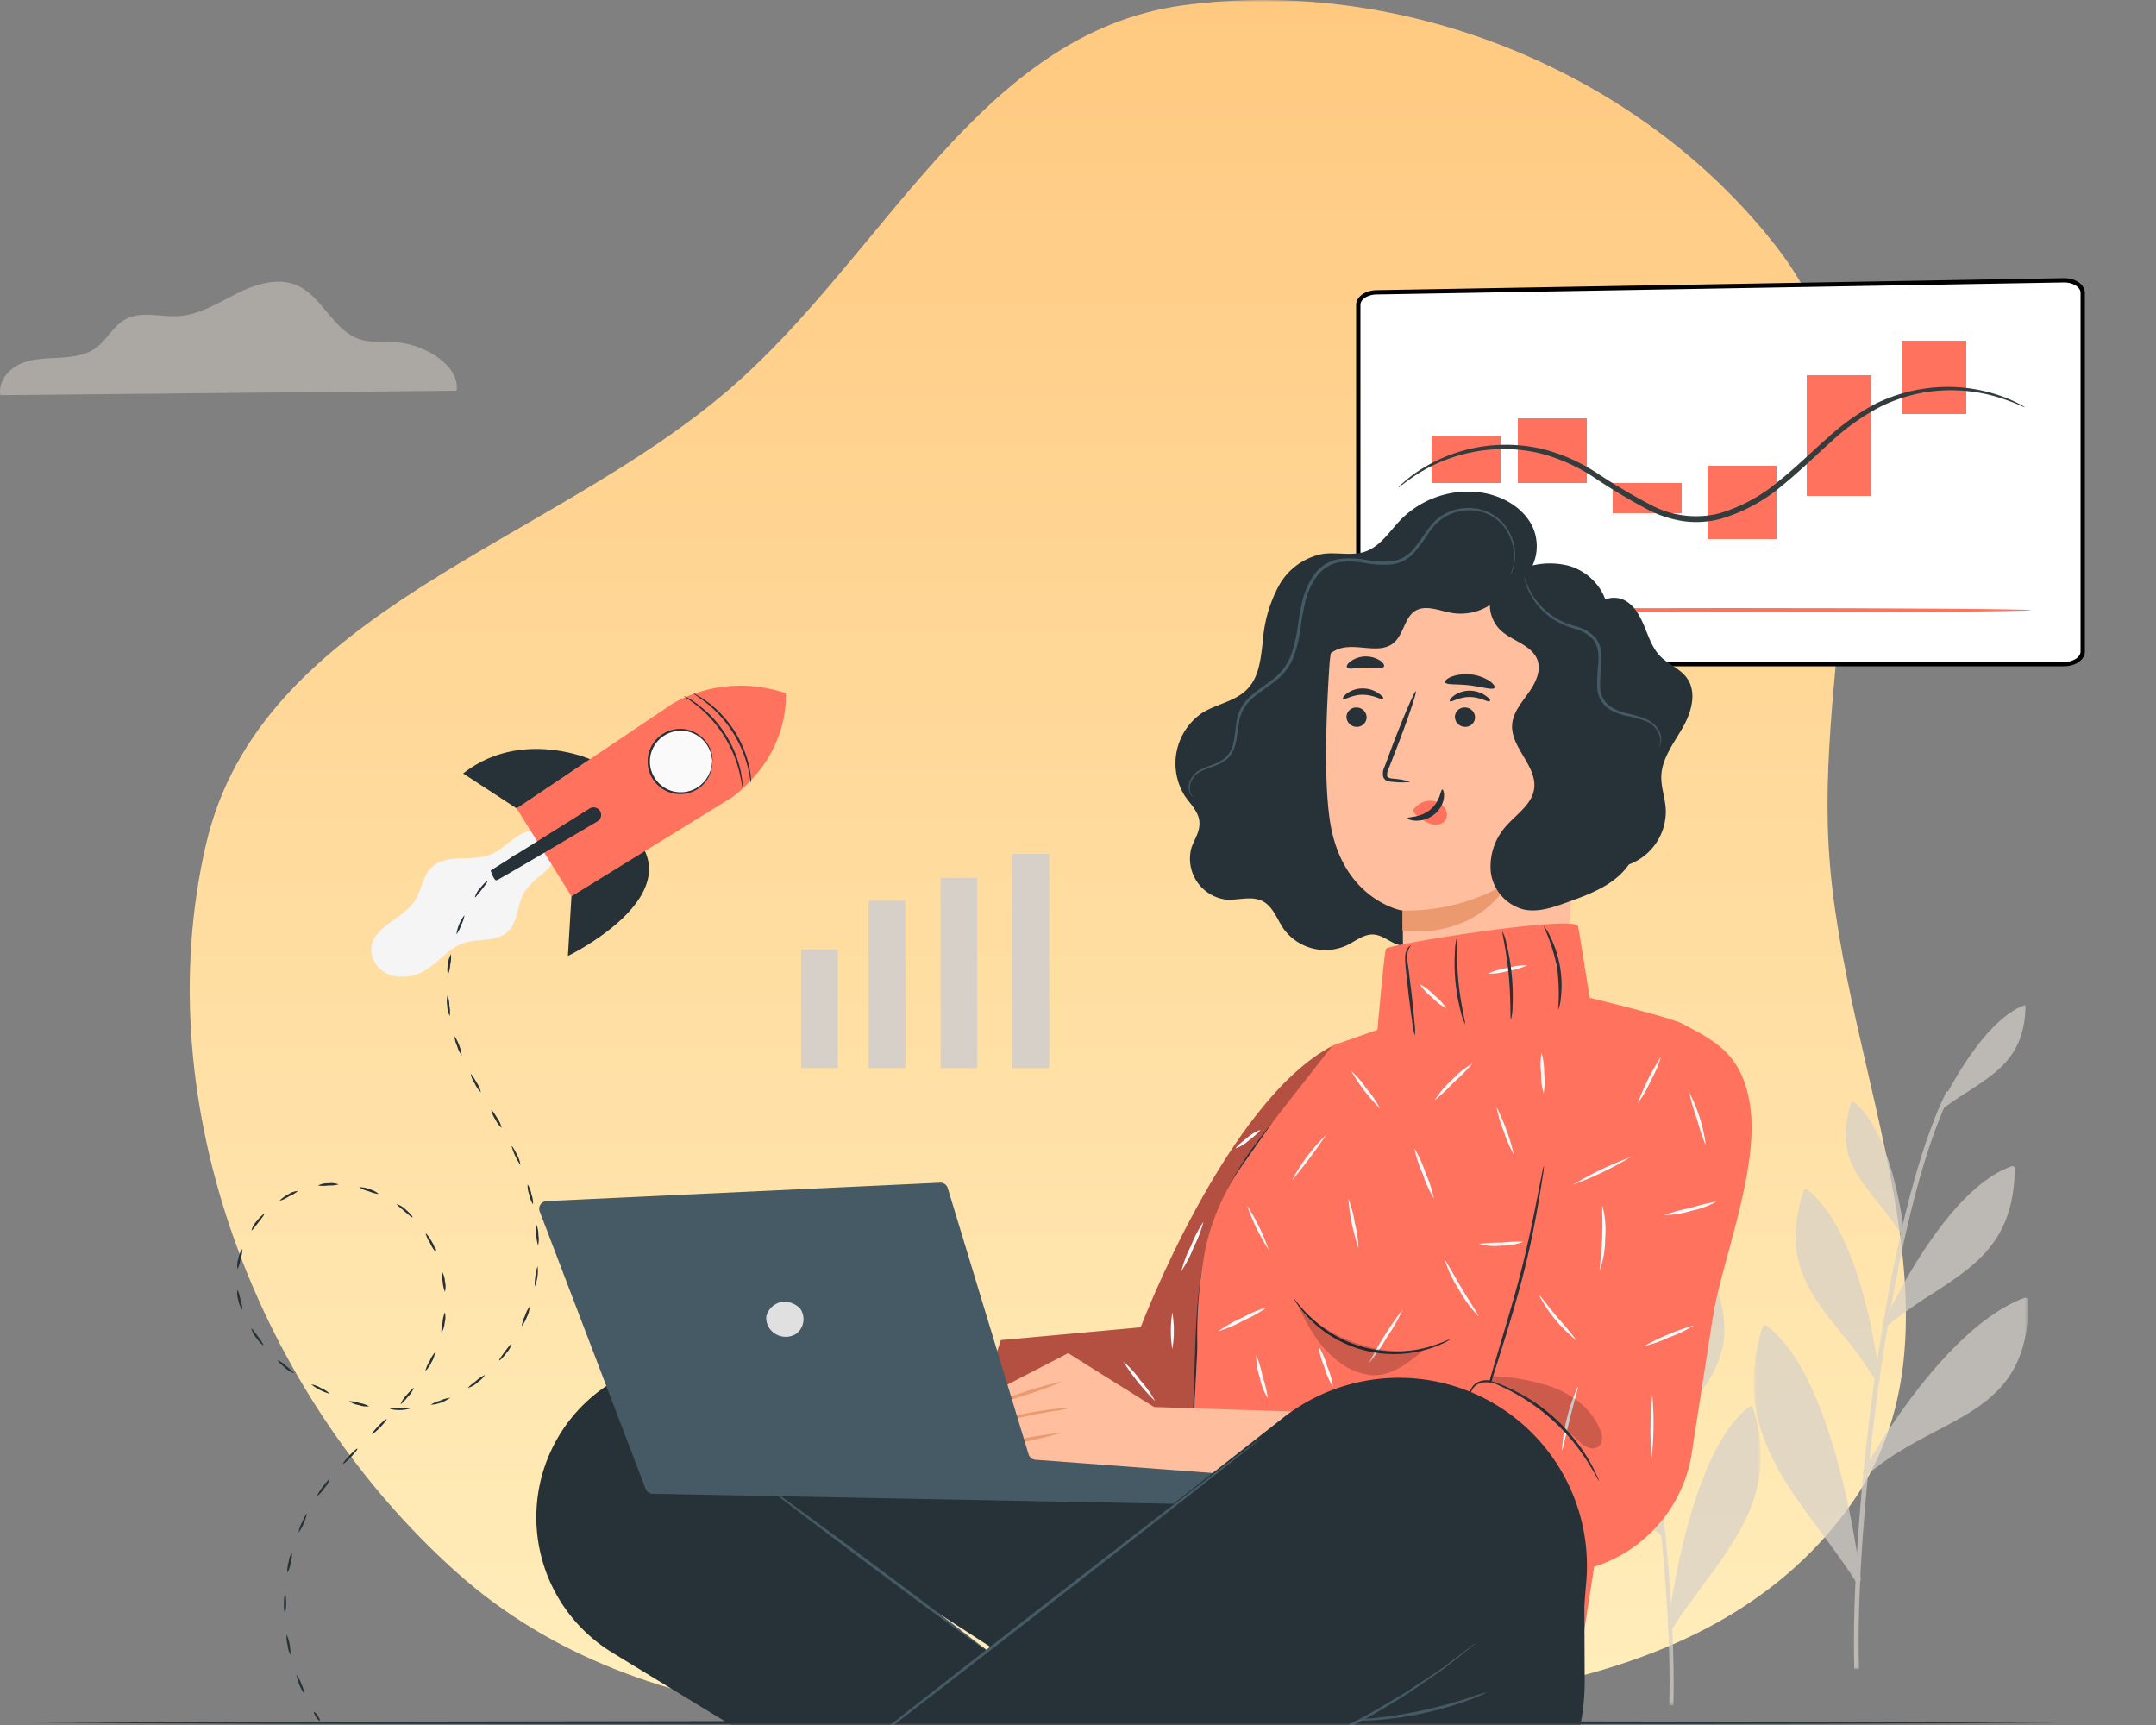 <svg width="500" height="400" fill="none" xmlns="http://www.w3.org/2000/svg"><rect width="100%" height="100%" fill="#808080" stroke="none"/><g clip-path="url(#a)"><mask id="b" style="mask-type:luminance" maskUnits="userSpaceOnUse" x="0" y="0" width="500" height="400"><path d="M500 0H0v400h500V0Z" fill="#fff"/></mask><g mask="url(#b)"><path fill-rule="evenodd" clip-rule="evenodd" d="M424.07 195.939c-2.648-47.943 17.607-100.042-11.666-138.167C380.912 16.78 325.657-5.651 274.411 1.229c-47.381 6.378-69.14 57.976-105.427 89.15-42.228 36.261-108.72 51.239-121.245 105.56-13.885 60.269 12.096 127.49 58.189 168.696 44.447 39.702 109.006 36.62 168.483 33.969 55.899-2.508 120.672-3.512 153.954-48.516 31.707-42.927-1.432-100.759-4.295-154.149Z" fill="url(#c)"/><path d="m7 399.505 58.875-.252 58.875-.091L242.5 399l117.75.162 58.875.091 58.875.252-58.875.242-58.875.091L242.5 400l-117.75-.162-58.875-.091L7 399.505Z" fill="#263238"/><mask id="d" style="mask-type:luminance" maskUnits="userSpaceOnUse" x="406" y="233" width="65" height="155"><path d="M470.41 233h-63.737v154.07h63.737V233Z" fill="#fff"/></mask><g style="mix-blend-mode:multiply" opacity=".7" fill="#D6D0C9" mask="url(#d)"><path d="M430.028 387.07c-.98-34.266 7.06-105.206 21.448-134.063l.947.468c-13.844 27.709-22.363 99.01-21.299 133.563l-1.096.032Z"/><path d="M435.353 319.609s-3.525-33.174-16.538-43.347c-6.976 20.942 7.316 28.156 16.538 43.347Z"/><path d="M435.353 320.14a.525.525 0 0 1-.458-.255 96.504 96.504 0 0 0-7.796-10.63c-7.529-9.345-14.036-17.43-8.796-33.152a.531.531 0 0 1 .351-.339.524.524 0 0 1 .479.084c13.046 10.206 16.592 42.351 16.731 43.719a.508.508 0 0 1-.352.551l-.159.022Zm-16.273-42.975c-4.611 14.691 1.64 22.457 8.861 31.421 2.204 2.738 4.472 5.549 6.57 8.722-1.022-7.596-5.175-31.392-15.431-40.143ZM437.281 307.037s13.844-30.67 29.434-36.069c-.213 22.034-15.771 24.676-29.434 36.069Z"/><path d="M437.279 307.568a.529.529 0 0 1-.532-.509c0-.084.021-.159.053-.233.564-1.262 14.079-30.946 29.733-36.387a.532.532 0 0 1 .714.497c-.149 16.752-8.967 22.481-19.169 29.101a105.038 105.038 0 0 0-10.426 7.426.588.588 0 0 1-.373.105Zm28.893-35.856c-12.588 5.029-24.026 26.607-27.402 33.46 2.907-2.249 5.847-4.159 8.711-6.016 9.798-6.365 18.275-11.86 18.691-27.444ZM430.869 366.297s-5.325-46.147-21.491-58.347c-8.093 25.81 9.872 39.953 21.491 58.347Z"/><path d="M430.869 366.945a.644.644 0 0 1-.554-.296c-2.481-3.936-5.324-7.724-8.019-11.383-10.287-13.856-19.999-26.925-13.546-47.495a.654.654 0 0 1 .426-.426.67.67 0 0 1 .597.108c16.187 12.21 21.522 56.873 21.746 58.771a.659.659 0 0 1-.437.69.694.694 0 0 1-.213.031Zm-21.15-57.87c-5.686 19.415 3.696 32.049 13.621 45.416 2.13 2.929 4.409 5.93 6.496 9.038-1.448-10.025-7.188-43.665-20.117-54.454ZM432.732 341.422s18.008-32.888 37.018-39.868c.244 27.02-20.543 25.62-37.018 39.868Z"/><path d="M432.733 342.068a.66.66 0 0 1-.415-.149.651.651 0 0 1-.16-.817c.735-1.347 18.349-33.162 37.369-40.154a.653.653 0 0 1 .842.394.682.682 0 0 1 .042.211c.171 18.979-9.851 24.241-21.448 30.33-5.271 2.77-10.713 5.623-15.804 10.026a.624.624 0 0 1-.426.159Zm36.368-39.561c-14.856 6.111-29.147 28.083-34.078 36.187a94.031 94.031 0 0 1 13.29-7.957c11.065-5.791 20.606-10.81 20.788-28.23ZM441.209 286.054s-2.449-23.138-11.533-30.235c-4.867 14.608 5.101 19.647 11.533 30.235Z"/><path d="M441.21 286.424a.367.367 0 0 1-.308-.179 70.1 70.1 0 0 0-5.432-7.428c-5.261-6.523-9.797-12.156-6.144-23.125a.396.396 0 0 1 .244-.245.426.426 0 0 1 .341.064c9.095 7.119 11.576 29.545 11.715 30.499a.358.358 0 0 1-.245.382.236.236 0 0 1-.171.032Zm-11.341-29.98c-3.195 10.259 1.139 15.67 6.176 21.918 1.545 1.909 3.121 3.883 4.59 6.089-.756-5.294-3.621-21.875-10.766-28.007ZM449.218 258.185s9.585-21.387 20.533-25.185c-.139 15.394-11.001 17.293-20.533 25.185Z"/></g><mask id="e" style="mask-type:luminance" maskUnits="userSpaceOnUse" x="353" y="261" width="56" height="135"><path d="M353 261.469h55.351v133.974H353V261.469Z" fill="#fff"/></mask><g style="mix-blend-mode:multiply" opacity=".7" fill="#D6D0C9" mask="url(#e)"><path d="M388.07 395.443c.851-29.797-6.132-91.484-18.626-116.575l-.823.405c12.023 24.095 19.421 86.096 18.496 116.142l.953.028Z"/><path d="M383.446 336.783s3.061-28.846 14.362-37.694c6.058 18.211-6.353 24.482-14.362 37.694Z"/><path d="M383.445 337.243a.457.457 0 0 0 .398-.222 83.608 83.608 0 0 1 6.769-9.243c6.539-8.127 12.19-15.157 7.639-28.828a.465.465 0 0 0-.721-.221c-11.329 8.874-14.409 36.826-14.529 38.015a.446.446 0 0 0 .305.481l.139.018Zm14.131-37.37c4.005 12.776-1.424 19.528-7.694 27.324-1.915 2.38-3.884 4.825-5.706 7.583.887-6.605 4.494-27.297 13.4-34.907ZM381.771 325.851s-12.023-26.67-25.562-31.365c.185 19.16 13.697 21.457 25.562 31.365Z"/><path d="M381.771 326.311a.46.46 0 0 0 .462-.444.497.497 0 0 0-.046-.202c-.49-1.097-12.226-26.909-25.821-31.642a.471.471 0 0 0-.426.056.481.481 0 0 0-.194.378c.13 14.566 7.787 19.547 16.647 25.304a91.488 91.488 0 0 1 9.054 6.458c.092.064.213.1.324.092ZM356.68 295.13c10.932 4.373 20.864 23.136 23.796 29.096-2.525-1.956-5.077-3.616-7.565-5.23-8.509-5.536-15.87-10.314-16.231-23.866ZM387.338 377.382s4.624-40.129 18.663-50.738c7.028 22.444-8.573 34.741-18.663 50.738Z"/><path d="M387.338 377.944a.56.56 0 0 0 .482-.257c2.154-3.423 4.623-6.718 6.963-9.899 8.934-12.048 17.368-23.414 11.764-41.301a.57.57 0 0 0-.37-.369.58.58 0 0 0-.518.093c-14.057 10.617-18.69 49.454-18.885 51.105a.574.574 0 0 0 .38.6c.055.018.12.028.184.028Zm18.367-50.322c4.939 16.881-3.209 27.868-11.828 39.492-1.85 2.546-3.829 5.157-5.641 7.86 1.257-8.717 6.242-37.97 17.469-47.352ZM385.72 355.748s-15.638-28.598-32.146-34.667c-.213 23.496 17.839 22.278 32.146 34.667Z"/><path d="M385.72 356.311a.566.566 0 0 0 .499-.839c-.638-1.172-15.934-28.838-32.452-34.917a.566.566 0 0 0-.73.342.574.574 0 0 0-.037.184c-.148 16.504 8.554 21.079 18.626 26.374 4.578 2.409 9.303 4.889 13.724 8.717a.544.544 0 0 0 .37.139Zm-31.583-34.399c12.902 5.313 25.313 24.418 29.595 31.465a81.665 81.665 0 0 0-11.542-6.918c-9.609-5.037-17.896-9.4-18.053-24.547ZM378.359 307.603s2.127-20.119 10.016-26.29c4.226 12.702-4.43 17.083-10.016 26.29Z"/><path d="M378.359 307.926a.319.319 0 0 0 .268-.157 60.819 60.819 0 0 1 4.717-6.458c4.568-5.673 8.508-10.572 5.336-20.109a.346.346 0 0 0-.213-.213.368.368 0 0 0-.296.056c-7.898 6.189-10.053 25.691-10.173 26.521a.311.311 0 0 0 .213.332c.046.028.092.037.148.028Zm9.849-26.069c2.775 8.919-.99 13.625-5.364 19.058-1.341 1.661-2.71 3.376-3.986 5.295.657-4.604 3.145-19.021 9.35-24.353ZM371.404 283.369s-8.323-18.597-17.83-21.9c.12 13.386 9.553 15.037 17.83 21.9Z"/></g><path d="M478.569 65.001h.001a6.226 6.226 0 0 1 1.686.198 4.917 4.917 0 0 1 1.44.623c.413.27.741.594.965.951.224.357.339.74.339 1.128V151.1c-.003.769-.459 1.505-1.267 2.049-.809.544-1.905.85-3.049.852H319.317c-1.145-.002-2.241-.308-3.05-.852-.808-.544-1.264-1.28-1.267-2.049V70.685c.003-.756.442-1.48 1.226-2.022.784-.541 1.85-.856 2.974-.879l159.369-2.783Z" fill="#fff" stroke="#000"/><path d="M368 97h-16v15h16V97ZM434 87h-15v28h15V87ZM456 79h-15v17h15V79ZM348 101h-16v11h16v-11ZM390 112h-16v7h16v-7ZM412 108h-16v17h16v-17ZM471 141.5c0 .282-31.175.5-69.496.5-38.329 0-69.504-.218-69.504-.5 0-.281 31.175-.5 69.504-.5 38.321 0 69.496.219 69.496.5Z" fill="#FF725E"/><path d="M469.602 94.459c0 .13-2.036-1.025-5.901-2.244a37.944 37.944 0 0 0-16.949-1.296 37.074 37.074 0 0 0-11.127 3.63 52.155 52.155 0 0 0-10.985 7.898c-3.605 3.191-7.184 6.796-11.308 10.129a39.033 39.033 0 0 1-14.434 7.781 22.05 22.05 0 0 1-8.429.506 27.126 27.126 0 0 1-7.781-2.412 135.884 135.884 0 0 1-13.072-7.782 41.148 41.148 0 0 0-12.307-5.511 36.414 36.414 0 0 0-11.672-.895 37.615 37.615 0 0 0-16.159 5.187c-3.462 2.127-5.096 3.709-5.187 3.606.349-.424.74-.811 1.167-1.155a29.39 29.39 0 0 1 3.761-2.866 36.942 36.942 0 0 1 28.362-4.953 41.363 41.363 0 0 1 12.657 5.537 140.696 140.696 0 0 0 12.968 7.651 22.332 22.332 0 0 0 15.407 1.803 38.13 38.13 0 0 0 13.967-7.561c4.072-3.255 7.664-6.847 11.321-10.037a53.027 53.027 0 0 1 11.283-7.963 37.601 37.601 0 0 1 11.438-3.436 37.038 37.038 0 0 1 17.222 1.673 30.394 30.394 0 0 1 4.344 1.867 7.99 7.99 0 0 1 1.414.843Z" fill="#343D3E"/><path d="M376.822 200.761a13.129 13.129 0 0 0 9.492-13.089c-.162-2.685-1.142-5.182-1.034-7.814.174-4.027 2.886-7.531 4.927-11.075 2.04-3.545 3.396-8.203 1.02-11.533-1.53-2.161-4.256-3.128-6.122-5.007-1.866-1.88-2.685-4.39-3.678-6.793-.994-2.403-2.242-4.887-4.498-6.163-2.255-1.275-5.705-.724-6.632 1.705M352.442 134.535c4.027-2.565 4.994-8.485 2.806-12.714-2.189-4.229-6.807-6.806-11.506-7.572a21.935 21.935 0 0 0-18.889 6.256c-2.591 2.685-4.699 6.163-8.216 7.384-3.088 1.088-6.511.108-9.76.537a14.764 14.764 0 0 0-10.324 7.438 31.729 31.729 0 0 0-3.665 12.552c-.47 4.028-.792 8.391-3.558 11.304-2.765 2.913-6.994 3.451-10.351 5.478a14.178 14.178 0 0 0-4.215 19.359c1.342 1.933 3.249 3.718 3.397 6.068.147 2.349-1.236 4.027-1.893 6.122a9.558 9.558 0 0 0 8.189 11.868c2.792.161 5.773-.927 8.283.322 2.511 1.248 3.41 4.242 4.994 6.524a11.986 11.986 0 0 0 14.593 3.759c2.055-1.006 4.028-2.685 6.27-2.51 2.242.174 4.028 2.094 6.31 2.524 2.94.564 5.719-1.598 7.464-4.028 1.746-2.43 2.967-5.289 5.196-7.276 2.926-2.605 7.035-3.236 10.74-4.511a30.267 30.267 0 0 0 18.194-17.309 30.27 30.27 0 0 0-1.131-25.088" fill="#263238"/><path d="M361.343 139.811a6.43 6.43 0 0 1 5.733 6.538l-3.84 86.82c-.161 10.257-15.143 16.016-26.125 15.761-11.089-.255-11.438-5.692-11.586-15.452-.228-16.298-.201-22.42-.215-22.326-.013.094-14.002-2.349-16.862-20.634-1.423-9.103-.94-24.005-.147-36.181.725-10.968 8.055-24.407 18.942-23.226l34.1 8.7Z" fill="#FFBE9D"/><path d="M312.261 166.164a2.362 2.362 0 0 0 2.255 2.376 2.247 2.247 0 0 0 1.652-.545 2.238 2.238 0 0 0 .765-1.562 2.34 2.34 0 0 0-2.242-2.377 2.262 2.262 0 0 0-2.201 1.249c-.133.268-.211.56-.229.859ZM311.455 162.097c.296.308 2.068-1.007 4.592-.994 2.524.014 4.363 1.276 4.645.967.282-.309-.161-.685-.967-1.276a6.425 6.425 0 0 0-3.719-1.154 6.129 6.129 0 0 0-3.651 1.168c-.779.591-1.047 1.154-.9 1.289ZM337.406 166.164a2.362 2.362 0 0 0 2.255 2.376 2.233 2.233 0 0 0 2.192-1.249c.131-.268.208-.56.225-.858a2.335 2.335 0 0 0-2.256-2.377 2.254 2.254 0 0 0-2.192 1.25c-.131.268-.207.56-.224.858ZM336.252 162.621c.295.308 2.067-1.007 4.591-.994 2.524.013 4.363 1.343 4.645.967.282-.376-.161-.685-.966-1.276a6.43 6.43 0 0 0-3.719-1.154 6.22 6.22 0 0 0-3.652 1.168c-.778.604-1.047 1.154-.899 1.289ZM327.056 181.308a16.644 16.644 0 0 0-4.028-.752c-.644-.067-1.262-.201-1.342-.631a3.23 3.23 0 0 1 .443-1.906c.604-1.558 1.248-3.195 1.906-4.9 2.685-6.981 4.591-12.727 4.309-12.821-.281-.094-2.685 5.464-5.37 12.431-.631 1.732-1.248 3.37-1.825 4.941a3.67 3.67 0 0 0-.349 2.524 1.595 1.595 0 0 0 1.06.939c.359.1.729.154 1.101.162a16.65 16.65 0 0 0 4.095.013Z" fill="#263238"/><path d="M325.243 211.152a46.56 46.56 0 0 0 24.501-6.458s-6.203 12.888-24.501 11.13v-4.672Z" fill="#EB996E"/><path d="M328.102 187.39a4.562 4.562 0 0 1 4.028-1.679 4.097 4.097 0 0 1 2.86 1.544 2.692 2.692 0 0 1 .201 3.008 3.092 3.092 0 0 1-3.316.832 9.842 9.842 0 0 1-3.222-1.933 3.16 3.16 0 0 1-.712-.752.846.846 0 0 1 0-.94" fill="#FF725E"/><path d="M334.493 183.066c-.416 0-.43 2.685-2.779 4.659-2.349 1.973-5.263 1.624-5.276 2.013 0 .161.644.524 1.879.564a6.708 6.708 0 0 0 4.404-1.53 5.908 5.908 0 0 0 2.148-3.893c.094-1.142-.215-1.826-.376-1.813ZM335.124 158.203c.241.685 2.765.362 5.719.725 2.953.362 5.37 1.181 5.746.564.188-.296-.229-.94-1.195-1.611a10.104 10.104 0 0 0-8.74-.98c-1.087.429-1.638.98-1.53 1.302ZM312.395 154.794c.443.577 2.188 0 4.269 0s3.867.389 4.269-.202c.188-.295-.094-.872-.872-1.409a6.135 6.135 0 0 0-6.874.201c-.738.537-.98 1.128-.792 1.41Z" fill="#263238"/><path d="M349.26 133.864a17.762 17.762 0 0 1 14.486-2.685c4.874 1.342 8.914 5.799 9.089 10.74.107 3.222-1.343 6.712.148 9.572 1.49 2.859 4.712 3.893 7.102 5.907a10.899 10.899 0 0 1 2.523 13.183c-2 3.665-6.189 6.35-6.538 10.485-.335 3.894 2.941 7.183 3.746 11.009.873 4.216-1.463 8.579-4.806 11.385-3.343 2.805-7.585 4.349-11.72 5.826-3.222 1.168-6.713 2.349-10.029 1.584a10.273 10.273 0 0 1-7.518-8.565 13.976 13.976 0 0 1 3.799-11.035c2.35-2.592 5.652-4.78 6.216-8.203.873-5.37-5.464-9.68-5.075-15.05.202-2.765 2.162-5.061 3.786-7.343 1.625-2.283 3.048-5.142 2.041-7.733-1.343-3.383-5.733-4.269-8.418-6.713a8.208 8.208 0 0 1-2.242-8.31 8.462 8.462 0 0 1 6.632-5.652" fill="#263238"/><path d="M351.234 129.742a12.487 12.487 0 0 1-1.163 5.324 12.487 12.487 0 0 1-8.159 6.824 12.486 12.486 0 0 1-5.446.203c-2.792-.51-5.853-1.92-8.27-.43-2.416 1.491-2.685 5.371-4.9 7.344-3.222 2.806-8.337.175-12.432 1.343-3.155.939-5.128 3.947-7.236 6.497-2.107 2.551-5.236 4.954-8.404 4.028.095-2.85.519-5.679 1.262-8.431a12.465 12.465 0 0 1 4.779-6.86 46.102 46.102 0 0 0 4.028-2.363c2.685-2.108 3.235-5.8 4.846-8.753a13.708 13.708 0 0 1 4.386-4.726 13.713 13.713 0 0 1 6.059-2.202c3.598-.362 7.304.712 10.74-.174 2.591-.645 4.86-2.323 7.478-2.833 5.115-.967 9.868 2.685 13.573 6.35" fill="#263238"/><path d="M384.622 173.44c.337-.648.481-1.38.416-2.108a5.368 5.368 0 0 0-3.692-4.228 27.333 27.333 0 0 0-4.027-1.088 11.691 11.691 0 0 1-4.551-1.879 6.368 6.368 0 0 1-2.363-4.887c-.02-1.919.074-3.838.282-5.746.053-.942.004-1.888-.148-2.819a6.004 6.004 0 0 0-1.074-2.403 9.199 9.199 0 0 0-4.403-2.524 19.061 19.061 0 0 1-4.484-1.934 14.956 14.956 0 0 1-3.303-2.685 15.362 15.362 0 0 1-3.222-5.209 9.437 9.437 0 0 1-.47-1.597c-.08-.376-.107-.564-.08-.577.027-.014.241.765.792 2.08a16.252 16.252 0 0 0 10.968 9.331 9.677 9.677 0 0 1 4.726 2.685 6.709 6.709 0 0 1 1.235 2.685c.161.985.215 1.984.161 2.98a52.559 52.559 0 0 0-.295 5.679 5.728 5.728 0 0 0 2.081 4.43 11.298 11.298 0 0 0 4.282 1.813 26.42 26.42 0 0 1 4.028 1.195 6.523 6.523 0 0 1 2.846 2.121c.533.736.854 1.604.926 2.51a3.294 3.294 0 0 1-.335 1.665c-.121.376-.282.524-.296.51ZM276.966 184.852l-.309-.147a2.161 2.161 0 0 1-.684-.685 3.687 3.687 0 0 1 .375-3.611 4.74 4.74 0 0 1 1.96-1.88 25.176 25.176 0 0 1 2.941-1.235 9.186 9.186 0 0 0 3.074-1.745 6.71 6.71 0 0 0 1.759-3.464c.295-1.343.389-2.873.644-4.43a9.665 9.665 0 0 1 1.812-4.619c2.122-2.792 5.612-4.282 8.217-6.914a12.832 12.832 0 0 0 2.859-4.846 33.73 33.73 0 0 0 1.343-5.853c.564-4.028 1.141-8.512 3.839-12.19a8.862 8.862 0 0 1 5.518-3.558 19.368 19.368 0 0 1 6.364.148c1.958.379 3.958.497 5.947.349a7.734 7.734 0 0 0 4.86-2.511c2.497-2.685 3.92-6.31 6.994-8.162a11.688 11.688 0 0 1 9.237-1.276 10.257 10.257 0 0 1 6.068 4.726 11.47 11.47 0 0 1 1.584 5.638 9.999 9.999 0 0 1-.577 3.652c-.14.413-.324.809-.551 1.182 0 0 .162-.417.417-1.222.35-1.166.5-2.382.443-3.598a11.423 11.423 0 0 0-1.638-5.451 9.869 9.869 0 0 0-5.88-4.443 11.164 11.164 0 0 0-8.794 1.342 12.892 12.892 0 0 0-3.531 3.638 42.042 42.042 0 0 1-3.302 4.471 9.271 9.271 0 0 1-2.336 1.839 8.88 8.88 0 0 1-2.914.9 23.48 23.48 0 0 1-6.121-.336 18.781 18.781 0 0 0-6.136-.161 8.26 8.26 0 0 0-5.088 3.302 16.969 16.969 0 0 0-2.618 5.733 56.716 56.716 0 0 0-1.114 6.149 33.61 33.61 0 0 1-1.343 5.96 13.237 13.237 0 0 1-3.034 5.075c-2.752 2.685-6.202 4.189-8.216 6.834a9.253 9.253 0 0 0-1.745 4.336c-.255 1.53-.363 3.034-.698 4.457a6.944 6.944 0 0 1-1.933 3.679 9.406 9.406 0 0 1-3.236 1.785c-.999.329-1.976.719-2.927 1.168a4.601 4.601 0 0 0-1.879 1.719 3.644 3.644 0 0 0-.483 3.409c.221.333.504.62.832.846Z" fill="#455A64"/><path d="m232.113 310.753 32.422-2.967s19.949-52.56 44.544-65.3l15.936 27.83-34.113 64.078h-66.589l7.8-23.641Z" fill="#FF725E"/><path opacity=".3" d="m232.113 310.753 32.422-2.967s19.949-52.56 44.544-65.3l15.936 27.83-34.113 64.078h-66.589l7.8-23.641Z" fill="#000"/><path d="M244.92 325.52a48.52 48.52 0 0 1 6.068-10.149 51.112 51.112 0 0 1-6.068 10.149ZM267.891 324.89a49.949 49.949 0 0 1-7.384-9.169 23.313 23.313 0 0 1 3.96 4.363 25.544 25.544 0 0 1 3.424 4.806ZM271.878 312.847a26.138 26.138 0 0 1 0-8.511 26.082 26.082 0 0 1 0 8.511ZM260.467 331.629a8.612 8.612 0 0 1-3.101-1.597c-1.611-1.061-2.82-2.041-2.685-2.202a9.078 9.078 0 0 1 3.101 1.611c1.53 1.047 2.792 2.027 2.685 2.188ZM279.087 283.325a28.745 28.745 0 0 1-2.242 5.854 28.353 28.353 0 0 1-2.873 5.571 27.304 27.304 0 0 1 2.229-5.853 28.8 28.8 0 0 1 2.886-5.572ZM292.23 262.033c.108.148-1.047 1.222-2.591 2.403a9.193 9.193 0 0 1-3.02 1.84c-.108-.162 1.047-1.236 2.591-2.404a8.94 8.94 0 0 1 3.02-1.839Z" fill="#FAFAFA"/><path d="m340.722 330.179 16.728-67.542a22.958 22.958 0 0 1 26.367-17.09 22.997 22.997 0 0 1 18.634 26.139l-10.23 66.011a33.023 33.023 0 0 1-27.414 26.756l-13.291 2.068-10.794-36.342Z" fill="#FF725E"/><path d="M393.429 241.184a15.225 15.225 0 0 0-5.974-2.994 15.898 15.898 0 0 0-7.196 0 19.483 19.483 0 0 0-7.827 4.028c-4.9 4.108-7.558 9.397-9.398 13.183-.899 1.893-1.584 3.45-2.067 4.524a10.28 10.28 0 0 1-.819 1.652c.131-.599.32-1.183.564-1.746a97.87 97.87 0 0 1 1.866-4.645 53.612 53.612 0 0 1 3.437-6.591 29.399 29.399 0 0 1 5.947-6.914 19.605 19.605 0 0 1 8.122-4.176 15.951 15.951 0 0 1 7.465.094 12.826 12.826 0 0 1 4.537 2.189c.361.28.698.59 1.007.926.242.336.349.456.336.47ZM298.688 256.381a3.581 3.581 0 0 1-.47.631l-1.423 1.719a108.44 108.44 0 0 0-5.021 6.471 69.167 69.167 0 0 0-11.425 24.245c-2.323 10.298-2.443 19.937-2.833 26.851-.174 3.463-.335 6.269-.483 8.202a719.94 719.94 0 0 1-.201 2.229 5.386 5.386 0 0 1-.108.779 2.676 2.676 0 0 1 0-.779c0-.591 0-1.342.067-2.242 0-2.027.148-4.806.255-8.203.269-6.9.296-16.58 2.685-26.984a66.697 66.697 0 0 1 11.694-24.367c2.081-2.792 3.906-4.94 5.209-6.377.644-.725 1.181-1.262 1.53-1.624.158-.199.333-.383.524-.551Z" fill="#263238"/><path d="M405.848 256.234c-1.84-12.083-8.498-14.969-15.412-18.728-2.256-1.235-13.144-4.028-21.776-6.136-.832-5.222-2.309-14.593-2.685-16.566-.456-2.779-43.981 4.162-44.531 5.209-.363.684-1.343 11.532-2.001 18.795l-10.417 3.638-13.546 17.292-7.075 10.042a54.013 54.013 0 0 0-8.767 19.305 105.107 105.107 0 0 0-1.947 23.387l-2.108 44.303 91.13 25.749 6.981-44.921 23.494-31.978c2.001-12.929 10.915-34.543 8.66-49.391Z" fill="#FF725E"/><path d="M328.13 240.164a13.66 13.66 0 0 1-.604-3.075 242.403 242.403 0 0 1-.967-7.478c-.161-1.45-.309-2.832-.457-4.135a33.483 33.483 0 0 1-.241-3.41 4.02 4.02 0 0 1 .658-2.268c.349-.457.644-.578.671-.551.027.027-.201.242-.443.698a4.388 4.388 0 0 0-.389 2.121c0 .94.241 2.068.389 3.343.148 1.276.322 2.685.51 4.122.336 2.927.604 5.585.765 7.504.156 1.036.192 2.085.108 3.129ZM339.742 237.425a10.667 10.667 0 0 1-.967-2.819 44.487 44.487 0 0 1-1.342-14.258c.009-.995.153-1.984.429-2.94.215 0-.174 4.524.349 10.056.524 5.531 1.746 9.907 1.531 9.961ZM361.343 234.23a46.649 46.649 0 0 0-.255-10.015 44.514 44.514 0 0 0-3.142-9.519 8.752 8.752 0 0 1 1.598 2.538 25.499 25.499 0 0 1 2.443 14.083 9.655 9.655 0 0 1-.644 2.913Z" fill="#263238"/><path d="M299.587 273.78a41.647 41.647 0 0 1 7.988-10.646 136.2 136.2 0 0 1-7.988 10.646ZM320.034 257.052a42.933 42.933 0 0 1-6.713-8.753 23.041 23.041 0 0 1 3.612 4.162 22.11 22.11 0 0 1 3.101 4.591ZM341.46 246.608a38.62 38.62 0 0 1-4.282 4.336 40.51 40.51 0 0 1-4.444 4.175 20.65 20.65 0 0 1 3.96-4.672 20.131 20.131 0 0 1 4.766-3.839ZM335.446 233.827a12.513 12.513 0 0 1-3.343-2.551 13.14 13.14 0 0 1-2.887-3.088 13.364 13.364 0 0 1 3.357 2.565 12.938 12.938 0 0 1 2.873 3.074ZM354.228 223.812a15.87 15.87 0 0 1-4.525 1.342 16.378 16.378 0 0 1-4.658.645 16.204 16.204 0 0 1 4.511-1.343 16.478 16.478 0 0 1 4.672-.644ZM357.987 253.548a15.776 15.776 0 0 1-.591-4.685 16.284 16.284 0 0 1 .108-4.712c.43 1.523.63 3.103.59 4.685a16.284 16.284 0 0 1-.107 4.712ZM351.14 267.793a25.108 25.108 0 0 1-2.363-5.37 25.953 25.953 0 0 1-1.692-5.679 51.24 51.24 0 0 1 4.028 11.102l.027-.053ZM332.533 277.929a27.865 27.865 0 0 1-2.578-5.679 27.278 27.278 0 0 1-1.933-5.947 29.136 29.136 0 0 1 2.578 5.692 28.517 28.517 0 0 1 1.933 5.934ZM315.026 289.353a47.643 47.643 0 0 1-2.336-11.384 24.504 24.504 0 0 1 1.504 5.625c.502 1.88.782 3.813.832 5.759ZM294.217 289.81a47.72 47.72 0 0 1-4.994-10.257 47.696 47.696 0 0 1 4.994 10.257ZM293.775 303.154a29.96 29.96 0 0 1-5.451 3.075 28.006 28.006 0 0 1-5.773 2.456 28.47 28.47 0 0 1 5.464-3.087 28.092 28.092 0 0 1 5.76-2.444ZM294.029 324.259a15.144 15.144 0 0 1-1.892-4.9 14.96 14.96 0 0 1-.793-5.169 27.492 27.492 0 0 1 1.464 4.994 27.84 27.84 0 0 1 1.221 5.075ZM289.72 339.08a24.26 24.26 0 0 1-4.377-3.544 22.073 22.073 0 0 1-3.906-4.028 24.258 24.258 0 0 1 4.376 3.545 22.105 22.105 0 0 1 3.907 4.027ZM317.134 328.958c0 .201-3.034 1.087-6.632 2.685-3.598 1.597-6.337 3.235-6.458 3.06a21.276 21.276 0 0 1 6.176-3.705 20.924 20.924 0 0 1 6.914-2.04ZM309.119 321.614a18.431 18.431 0 0 1-1.973-4.605 17.91 17.91 0 0 1-1.343-4.82 18.11 18.11 0 0 1 1.96 4.592 17.67 17.67 0 0 1 1.356 4.833ZM325.377 303.463a39.156 39.156 0 0 1-3.665 6.484 40.43 40.43 0 0 1-4.269 6.176 80.486 80.486 0 0 1 7.934-12.593v-.067ZM342.857 305.195a27.025 27.025 0 0 1-4.471-6.095 27.67 27.67 0 0 1-3.276-6.806c.188-.081 1.746 2.899 3.88 6.457 2.135 3.558 4.028 6.337 3.867 6.444ZM353.288 287.93a13.289 13.289 0 0 1-5.115.913 13.42 13.42 0 0 1-5.169-.403 34.537 34.537 0 0 1 5.142-.295 35.906 35.906 0 0 1 5.142-.215ZM378.164 268.316a78.015 78.015 0 0 1-13.425 6.418 80.783 80.783 0 0 1 13.425-6.418ZM379.816 255.83a51.991 51.991 0 0 1 5.37-10.74 25.525 25.525 0 0 1-2.363 5.518 26.417 26.417 0 0 1-3.007 5.222ZM395.604 265.632a44.676 44.676 0 0 1-2.04-6.109 44.203 44.203 0 0 1-1.799-6.175 36.017 36.017 0 0 1 3.839 12.284ZM398.088 278.626a20.915 20.915 0 0 1-5.894 2.148c-2.005.638-4.098.96-6.202.954a45.44 45.44 0 0 1 6.028-1.625 45.947 45.947 0 0 1 6.068-1.477ZM371.023 294.495c-.202 0 .375-3.302.537-7.37.161-4.068-.108-7.371.094-7.397a22.1 22.1 0 0 1 .604 7.424c.012 2.5-.405 4.984-1.235 7.343ZM365.626 310.833a33.038 33.038 0 0 1-8.727-10.525c.175-.107 1.947 2.376 4.364 5.276a64.731 64.731 0 0 1 4.363 5.249ZM392.758 307.383a27.172 27.172 0 0 1-5.599 2.685 28.37 28.37 0 0 1-5.867 2.068 56.444 56.444 0 0 1 11.466-4.793v.04ZM383.038 338.127a79.8 79.8 0 0 1 .148-14.768 76.867 76.867 0 0 1-.148 14.768ZM362.216 336.355a42.957 42.957 0 0 1 3.719-14.862c.188.067-.833 3.33-1.853 7.424-1.02 4.095-1.665 7.478-1.866 7.438ZM363.168 344.423c0 .202-3.329.524-7.41 1.209-4.081.684-7.357 1.436-7.411 1.235a27.32 27.32 0 0 1 7.29-1.933 26.714 26.714 0 0 1 7.531-.511ZM340.132 339.255a27.768 27.768 0 0 1 4.027-4.632 26.44 26.44 0 0 1 4.484-4.135 27.722 27.722 0 0 1-4.027 4.632 27.047 27.047 0 0 1-4.484 4.135ZM325.216 353.714a45.522 45.522 0 0 1-1.813-5.25 47.634 47.634 0 0 1-1.879-5.235 21.476 21.476 0 0 1 3.692 10.485ZM349.26 362.064a74.247 74.247 0 0 1-13.197-5.854 37.812 37.812 0 0 1 6.713 2.605 39.171 39.171 0 0 1 6.484 3.249ZM307.32 359.634a18.103 18.103 0 0 1 1.262-4.913 18.663 18.663 0 0 1 1.92-4.686 18.267 18.267 0 0 1-1.262 4.914 19.605 19.605 0 0 1-1.92 4.685ZM334.976 364.319c0 .202-3.853-.416-8.606-.658-4.752-.241-8.605 0-8.619-.268a30.568 30.568 0 0 1 8.66-.43c2.905.038 5.79.494 8.565 1.356Z" fill="#FAFAFA"/><path d="M340.722 324.729a1.858 1.858 0 0 1 0-.537 4.964 4.964 0 0 1 .228-1.517 3.334 3.334 0 0 1 1.45-2.001 4.694 4.694 0 0 1 3.276-.537l-.269.161c1.463-5.155 3.813-12.673 6.162-21.104 2.202-7.894 3.692-15.157 4.726-20.433.51-2.537.913-4.645 1.235-6.243.121-.767.296-1.525.524-2.268a13.32 13.32 0 0 1-.255 2.322c-.215 1.49-.564 3.638-1.021 6.283a206.51 206.51 0 0 1-4.537 20.527c-2.35 8.444-4.78 15.936-6.391 21.051l-.067.201h-.201a4.313 4.313 0 0 0-2.994.403 3.223 3.223 0 0 0-1.41 1.759c-.443 1.181-.362 1.946-.456 1.933Z" fill="#263238"/><path d="M370.822 343.403c-.108 0-.94-1.772-2.685-4.484a46.34 46.34 0 0 0-18.259-16.593c-2.859-1.437-4.752-2.094-4.712-2.215.459.073.909.194 1.343.362 1.214.394 2.403.865 3.557 1.41a41.912 41.912 0 0 1 18.473 16.781 30.317 30.317 0 0 1 1.732 3.41c.254.411.44.86.551 1.329Z" fill="#263238"/><path d="M345.971 319.13c4.821.121 9.594.986 14.15 2.565 4.82 1.799 9.277 5.262 11.049 10.095a3.289 3.289 0 0 1-.255 3.477 2.475 2.475 0 0 1-2.537.417 6.627 6.627 0 0 1-2.229-1.531c-2.953-2.685-6.028-5.155-9.075-7.786-3.048-2.632-7.505-5.371-11.479-6.001" fill="#000" opacity=".2"/><path d="M336.292 310.566a6.151 6.151 0 0 1-1.342.805 23.422 23.422 0 0 1-4.122 1.557 27.529 27.529 0 0 1-27.038-7.021 24.484 24.484 0 0 1-2.846-3.37 6.02 6.02 0 0 1-.833-1.342c.108-.081 1.343 1.879 4.028 4.403a28.48 28.48 0 0 0 26.555 6.901c3.504-.94 5.531-2.068 5.598-1.933Z" fill="#263238"/><path d="M300.769 302.188c2.268 4.914 4.913 9.867 9.209 13.17a14.767 14.767 0 0 0 8.471 3.544c4.484.081 8.337-2.98 11.761-5.88-11.089 1.745-23.575-3.289-29.441-10.834Z" fill="#000" opacity=".2"/><path d="M350.415 236.405c-.215 0 0-4.618-.51-10.243-.511-5.626-1.652-10.096-1.45-10.15.443.914.754 1.886.926 2.887.58 2.365.984 4.77 1.208 7.196.24 2.426.303 4.867.188 7.303a11.548 11.548 0 0 1-.362 3.007ZM307.173 353.365c-1.491.483-97.037-26.287-135.675-37.148a36.67 36.67 0 0 0-29.884 4.525l-.47.295a36.675 36.675 0 0 0-15.801 39.134 36.732 36.732 0 0 0 16.566 22.984c25.508 15.614 79.41 48.452 81.061 47.807 2.162-.832 69.502-2.578 69.502-2.578l-81.021-58.278 38.544 24.917 57.178-41.618v-.04Z" fill="#263238"/><path d="m227.401 324.286 20.312-10.512 19.923 12.485 74.563 2.444 10.74 36.248-107.938-25.025s-19.641 1.745-21.118-2.685c-1.476-4.43 3.518-12.955 3.518-12.955Z" fill="#FFBE9D"/><path d="m288.498 382.47-10.042 32.999 1.249 10.056a51.594 51.594 0 0 0 68.038 4.578 50.543 50.543 0 0 0 19.762-40.276l-.148-34.449-78.859 27.092Z" fill="#263238"/><path d="M228.703 382.685c-.108.148-11.761-8.35-26.018-18.983-14.258-10.633-25.736-19.386-25.615-19.534.121-.147 11.76 8.337 26.031 18.97 14.271 10.633 25.723 19.386 25.602 19.547Z" fill="#455A64"/><path d="M246.343 320.352a80.4 80.4 0 0 1-9.934 3.558 83.125 83.125 0 0 1-10.15 2.886 79.49 79.49 0 0 1 9.935-3.558 82.528 82.528 0 0 1 10.149-2.886ZM247.86 326.541a19.611 19.611 0 0 1-3.463.658c-2.135.349-5.075.873-8.297 1.611-3.222.739-6.095 1.558-8.176 2.175-1.106.4-2.241.71-3.397.926a15.284 15.284 0 0 1 3.236-1.342 75.37 75.37 0 0 1 8.176-2.39 74.444 74.444 0 0 1 8.39-1.423 16.77 16.77 0 0 1 3.531-.215ZM246.156 332.233a91.553 91.553 0 0 1-11.184 2.578 94.626 94.626 0 0 1-11.33 1.893 94.706 94.706 0 0 1 11.196-2.578 95.204 95.204 0 0 1 11.318-1.893Z" fill="#EB996E"/><path d="m219.815 275.579 18.728 61.649a1.798 1.798 0 0 0 1.571 1.262l51.016 3.826a1.78 1.78 0 0 1 1.664 1.785v3.182a1.79 1.79 0 0 1-.537 1.277 1.787 1.787 0 0 1-1.289.509l-139.621-2.685a1.788 1.788 0 0 1-1.638-1.155l-24.541-64.293a1.784 1.784 0 0 1 1.584-2.43l91.17-4.256a1.801 1.801 0 0 1 1.893 1.329Z" fill="#455A64"/><path d="M180.479 302.134a4.434 4.434 0 0 0-2.765 3.142 4.242 4.242 0 0 0 1.812 3.839 4.595 4.595 0 0 0 5.102.188 4.24 4.24 0 0 0 1.342-5.142c-.617-1.705-3.732-2.899-5.531-2.027" fill="#E0E0E0"/><path d="m203.087 438.668-14.767-24.272 108.475-85.022a43.588 43.588 0 0 1 68.533 18.604 43.586 43.586 0 0 1 2.553 18.678l-1.732 20.742-71.932 23.185-91.13 28.085Z" fill="#263238"/><path d="M342.199 381.047s-.08.094-.282.268l-.886.725-3.45 2.766-2.511 1.973c-.912.725-2 1.343-3.114 2.189l-3.598 2.47c-.645.43-1.343.899-1.974 1.342l-2.161 1.343c-2.94 1.759-6.122 3.772-9.733 5.598-1.786.94-3.612 1.96-5.531 2.914l-6.001 2.832a293.38 293.38 0 0 1-27.428 10.928c-19.816 6.834-38.127 11.747-51.244 15.721-3.289.967-6.256 1.88-8.86 2.685-2.605.806-4.833 1.49-6.713 2.108l-4.189 1.342-1.101.336a1.92 1.92 0 0 1-.389.094l.363-.161 1.074-.403 4.161-1.49c1.799-.658 4.028-1.343 6.632-2.229 2.605-.886 5.545-1.799 8.821-2.792 13.089-4.108 31.388-9.089 51.163-15.909 9.908-3.37 19.131-7.129 27.387-10.847l5.988-2.806c1.933-.94 3.759-1.947 5.544-2.873 3.612-1.799 6.794-3.786 9.747-5.504l2.162-1.276a42.785 42.785 0 0 0 1.986-1.342l3.746-2.43c1.114-.766 2.202-1.423 3.128-2.135l2.538-1.933 3.53-2.685.94-.671.255-.148ZM344.83 392.392a4.234 4.234 0 0 1-1.087.577c-.725.322-1.786.765-3.115 1.248a78.552 78.552 0 0 1-10.633 3.088 80.114 80.114 0 0 1-10.968 1.558c-1.41.094-2.564.134-3.356.134-.413.03-.828.008-1.235-.067a41.926 41.926 0 0 1 4.551-.564c2.792-.309 6.712-.846 10.861-1.745 4.148-.9 7.934-2.001 10.619-2.86a42.09 42.09 0 0 1 4.363-1.369ZM292.472 333.455c.121.161-23.091 18.406-51.848 40.745-28.757 22.34-52.17 40.356-52.277 40.195-.108-.161 23.091-18.392 51.847-40.745 28.757-22.353 52.171-40.343 52.278-40.195Z" fill="#455A64"/><path d="M126.896 193.141c-2.082-1.391-4.941-.547-7.023.844s-3.838 3.291-6.189 4.193c-4.375 1.698-10.123-.316-13.519 2.879-2.159 2.053-2.38 5.43-4.03 7.915-2.782 4.184-9.46 5.757-10.027 10.747-.336 2.878 1.967 5.699 4.798 6.515a10.266 10.266 0 0 0 8.347-1.67c2.879-1.919 5.095-4.797 8.338-5.891 3.243-1.094 7.417-.182 10.037-2.495 2.619-2.312 2.226-6.582 4.106-9.537a19.2 19.2 0 0 1 3.982-3.896c1.411-1.218 2.754-2.725 2.994-4.576.24-1.852-.518-5.009-1.794-5.076" fill="#F5F5F5"/><path d="M72.829 396.985c.124-.067.508.317.873.864.364.547.566 1.065.45 1.141-.114.077-.498-.307-.872-.863-.375-.557-.567-1.065-.451-1.142ZM68.723 388.33a6.158 6.158 0 0 1 1.141 2.13c.38.718.611 1.504.682 2.313a11.77 11.77 0 0 1-1.823-4.443ZM66.496 379.004c.615 1.496.913 3.104.874 4.721a5.928 5.928 0 0 1-.682-2.313 6.065 6.065 0 0 1-.192-2.408ZM66.16 369.419a11.886 11.886 0 0 1-.066 4.797 5.695 5.695 0 0 1-.221-2.398 5.758 5.758 0 0 1 .288-2.399ZM67.667 359.987a5.988 5.988 0 0 1-.26 2.399 6.153 6.153 0 0 1-.748 2.293 5.999 5.999 0 0 1 .26-2.399 6.215 6.215 0 0 1 .748-2.293ZM71.16 351.016a11.296 11.296 0 0 1-1.92 4.375 6.047 6.047 0 0 1 .759-2.293c.547-1.219 1.036-2.15 1.16-2.082ZM76.446 343.013a6.085 6.085 0 0 1-1.228 2.082 6.9 6.9 0 0 1-1.621 1.785c-.135-.086.422-1.017 1.218-2.082.797-1.065 1.487-1.871 1.631-1.785ZM82.894 335.913c.106.096-.556.959-1.468 1.919-.912.959-1.737 1.65-1.842 1.564-.106-.087.556-.96 1.477-1.919.921-.96 1.737-1.67 1.833-1.564ZM89.649 329.081c.105.096-.576.96-1.507 1.919-.93.96-1.765 1.632-1.86 1.536-.097-.096.575-.96 1.505-1.919.931-.96 1.766-1.632 1.862-1.536ZM95.962 321.847a6.025 6.025 0 0 1-1.333 2.015c-.845 1.036-1.612 1.794-1.718 1.698a6.411 6.411 0 0 1 1.334-2.015c.835-.978 1.602-1.775 1.717-1.698ZM100.855 313.615a5.202 5.202 0 0 1-.806 2.283 5.304 5.304 0 0 1-1.39 1.986c.185-.789.51-1.54.959-2.216a7.13 7.13 0 0 1 1.237-2.053ZM103.168 304.336c.187.798.17 1.629-.048 2.418a5.077 5.077 0 0 1-.739 2.313 7.32 7.32 0 0 1 .249-2.389 7.492 7.492 0 0 1 .538-2.342ZM102.477 294.809c.425.699.669 1.494.71 2.312.197.797.197 1.63 0 2.427a7.27 7.27 0 0 1-.518-2.35 7.42 7.42 0 0 1-.192-2.389ZM98.707 286.029c.115-.076.815.758 1.448 1.919.458.683.741 1.467.826 2.284a7.566 7.566 0 0 1-1.267-2.044 7.829 7.829 0 0 1-1.007-2.159ZM92.019 279.217a5.073 5.073 0 0 1 2.072 1.257c1.027.863 1.699 1.727 1.603 1.823-.096.096-.96-.595-1.92-1.439-.959-.845-1.841-1.526-1.755-1.641ZM83.297 275.321a4.997 4.997 0 0 1 2.38.442 4.931 4.931 0 0 1 2.158 1.113 7.69 7.69 0 0 1-2.322-.643 7.08 7.08 0 0 1-2.216-.912ZM73.76 274.89a4.79 4.79 0 0 1 2.37-.499 4.913 4.913 0 0 1 2.418.249 8.016 8.016 0 0 1-2.39.25 7.719 7.719 0 0 1-2.398 0ZM64.913 278.43c-.086-.115.739-.834 1.919-1.468a4.616 4.616 0 0 1 2.293-.796c-.625.506-1.32.92-2.063 1.228-.66.451-1.385.8-2.15 1.036ZM58.321 285.319a4.88 4.88 0 0 1 1.18-2.12c.816-1.065 1.66-1.766 1.756-1.67.096.096-.566.96-1.362 1.977-.797 1.017-1.459 1.88-1.574 1.813ZM55.088 294.281a4.721 4.721 0 0 1 .182-2.418c.121-.819.452-1.592.96-2.245a7.952 7.952 0 0 1-.451 2.36 7.85 7.85 0 0 1-.691 2.303ZM56.23 303.731a4.795 4.795 0 0 1-.96-2.245 4.672 4.672 0 0 1-.192-2.418c.333.733.562 1.508.682 2.303.27.76.428 1.555.47 2.36ZM61.094 311.945c-.105.096-.902-.652-1.679-1.746a5.061 5.061 0 0 1-1.123-2.149c.125-.068.758.796 1.526 1.861a7.391 7.391 0 0 1 1.276 2.034ZM68.156 318.421a5.385 5.385 0 0 1-2.063-1.266c-1.046-.835-1.765-1.651-1.67-1.756.733.341 1.401.805 1.977 1.372 1.027.825 1.842 1.535 1.756 1.65ZM76.475 323.19a11.506 11.506 0 0 1-4.28-2.178c.802.138 1.568.431 2.256.864a6.023 6.023 0 0 1 2.024 1.314ZM85.61 326.098a5.263 5.263 0 0 1-2.409-.288 5.126 5.126 0 0 1-2.245-.912 7.34 7.34 0 0 1 2.37.432c.8.119 1.574.379 2.284.768ZM95.166 326.587a8.741 8.741 0 0 1-4.797.096 7.048 7.048 0 0 1 2.389-.211 7.272 7.272 0 0 1 2.408.115ZM104.396 324.121a8.576 8.576 0 0 1-4.51 1.622 7.16 7.16 0 0 1 2.208-.96 7.069 7.069 0 0 1 2.302-.662ZM112.398 318.873c.096.105-.633.959-1.698 1.727a5.2 5.2 0 0 1-2.101 1.199c-.077-.125.758-.787 1.803-1.593a7.59 7.59 0 0 1 1.996-1.333ZM118.645 311.619a5.196 5.196 0 0 1-1.181 2.111c-.796 1.075-1.592 1.814-1.698 1.727-.105-.086.518-.959 1.305-2.024.787-1.065 1.449-1.891 1.574-1.814ZM122.799 302.983a5.093 5.093 0 0 1-.585 2.351c-.499 1.247-1.084 2.169-1.209 2.101a7.133 7.133 0 0 1 .739-2.283 7.374 7.374 0 0 1 1.055-2.169ZM124.661 293.59a9.16 9.16 0 0 1-.652 4.749 15.704 15.704 0 0 1 .652-4.749ZM124.412 284.005c.312.75.463 1.557.441 2.37a6.153 6.153 0 0 1-.067 2.418 11.874 11.874 0 0 1-.374-4.798v.01ZM122.358 274.64c.445.682.742 1.45.873 2.254.289.759.419 1.569.384 2.38a6.038 6.038 0 0 1-.873-2.255 5.923 5.923 0 0 1-.384-2.379ZM118.654 265.774c.125-.067.701.854 1.276 2.053.406.708.661 1.492.749 2.303a14.114 14.114 0 0 1-2.025-4.356ZM113.934 257.417c.124-.076.758.797 1.429 1.919.467.659.793 1.407.96 2.198a6.181 6.181 0 0 1-1.43-1.919 6.226 6.226 0 0 1-.959-2.198ZM109.174 249.079c.125-.067.739.825 1.382 1.977.464.671.79 1.428.959 2.226a6.148 6.148 0 0 1-1.381-1.986 5.916 5.916 0 0 1-.96-2.217ZM105.423 240.252a11.578 11.578 0 0 1 1.679 4.5 5.77 5.77 0 0 1-1.075-2.168 5.973 5.973 0 0 1-.604-2.332ZM103.792 230.82c.282.758.425 1.561.422 2.37.167.788.196 1.6.087 2.399a5.093 5.093 0 0 1-.576-2.351 5.256 5.256 0 0 1 .067-2.418ZM104.588 221.273a7.252 7.252 0 0 1-.173 2.399 6.774 6.774 0 0 1-.528 2.351 5.38 5.38 0 0 1 0-2.428 5.216 5.216 0 0 1 .701-2.322ZM107.716 212.225a7 7 0 0 1-.768 2.284 7.176 7.176 0 0 1-1.084 2.149 8.993 8.993 0 0 1 1.852-4.433ZM113.061 204.271c.105.096-.528.959-1.334 2.005-.806 1.046-1.487 1.919-1.602 1.794a5.086 5.086 0 0 1 1.208-2.101c.816-1.056 1.632-1.785 1.728-1.698ZM120.266 197.958c.077.115-.758.796-1.794 1.602a7.147 7.147 0 0 1-2.006 1.334c-.096-.106.643-.96 1.699-1.728a5.213 5.213 0 0 1 2.101-1.208ZM128.806 193.621a7.203 7.203 0 0 1-2.14 1.103 6.911 6.911 0 0 1-2.264.796c-.067-.124.844-.719 2.072-1.247a5.028 5.028 0 0 1 2.332-.652ZM135.791 191.855c0 .134-.49.345-1.132.46-.643.116-1.2.116-1.229 0-.028-.115.48-.345 1.133-.47.652-.124 1.228-.124 1.228.01Z" fill="#263238"/><path d="M155.345 163.608s11.265-8.041 26.866-2.879c0 0 1.276 12.915-11.226 23.181" fill="#FF725E"/><path d="M119.815 187.461c.48.72 12.714 20.38 12.714 20.38l36.719-22.625a12.853 12.853 0 0 0 5.879-8.51 12.866 12.866 0 0 0-2.29-10.085 12.848 12.848 0 0 0-17.492-3.013l-35.53 23.853Z" fill="#FF725E"/><path d="m132.528 207.84-.825 13.836s23.796-11.514 17.856-24.333l-17.031 10.497ZM136.827 176.042s-16.138-7.119-29.418 3.32l12.406 8.098 17.012-11.418ZM136.75 187.47l-22.96 14.393s.786 2.475 1.4 2.264c.614-.211 17.78-10.362 23.374-13.673a1.727 1.727 0 0 0 .451-2.581 1.737 1.737 0 0 0-2.265-.403Z" fill="#263238"/><path d="M165.029 178.266a7.351 7.351 0 0 0-14.309-3.367 7.35 7.35 0 1 0 14.309 3.367Z" fill="#FAFAFA"/><path d="M165.218 176.58c-.057 0 0-.653-.326-1.766a7.273 7.273 0 0 0-2.687-3.933 7.115 7.115 0 0 0-3.022-1.315 7.223 7.223 0 0 0-3.742.326 7.053 7.053 0 0 0-3.339 2.485 7.08 7.08 0 0 0 0 8.406 7.128 7.128 0 0 0 3.301 2.494 7.222 7.222 0 0 0 3.742.326 7.118 7.118 0 0 0 3.022-1.314 7.317 7.317 0 0 0 2.687-3.934c.297-1.113.268-1.775.326-1.775.025.159.025.321 0 .48a5.96 5.96 0 0 1-.163 1.343 7.42 7.42 0 0 1-5.824 5.603 7.52 7.52 0 0 1-7.513-2.936 7.52 7.52 0 0 1 0-8.98 7.457 7.457 0 0 1 3.54-2.63 7.461 7.461 0 0 1 7.139 1.142 7.322 7.322 0 0 1 2.725 4.203c.105.44.16.891.163 1.343.012.145.002.29-.029.432ZM174.171 181.522c-.096 0-.202-1.43-.768-3.666a28.822 28.822 0 0 0-1.276-3.838 28.086 28.086 0 0 0-5.335-8.261 28.303 28.303 0 0 0-2.965-2.744c-1.813-1.43-3.07-2.12-3.022-2.207.32.107.626.252.912.432.352.183.695.385 1.026.604.384.259.835.528 1.296.893a23.776 23.776 0 0 1 3.079 2.705 25.66 25.66 0 0 1 6.631 12.33c.143.566.201 1.094.278 1.554.064.391.105.785.125 1.181.055.336.061.678.019 1.017Z" fill="#263238"/><path d="M172.194 182.538c-.096 0-.211-1.448-.787-3.722a29.797 29.797 0 0 0-1.295-3.896 30.759 30.759 0 0 0-2.332-4.452 31.068 31.068 0 0 0-3.07-3.972 28.82 28.82 0 0 0-3.013-2.812c-1.833-1.468-3.109-2.178-3.061-2.264.337.11.659.262.96.451.354.187.697.395 1.026.624.394.259.854.546 1.315.959a26.301 26.301 0 0 1 3.108 2.715 28.56 28.56 0 0 1 3.157 4.021 29.202 29.202 0 0 1 2.332 4.548 25.74 25.74 0 0 1 1.218 3.991c.144.576.202 1.113.279 1.574.07.396.115.797.134 1.199.048.343.058.691.029 1.036Z" fill="#263238"/><g style="mix-blend-mode:multiply" fill="#D6D0C9"><path d="M194.301 220.178h-8.512v27.502h8.512v-27.502ZM209.969 208.857h-8.512v38.811h8.512v-38.811ZM226.639 203.569h-8.512v44.099h8.512v-44.099ZM243.321 198h-8.512v49.68h8.512V198Z"/></g></g><path d="M105.892 90.595c.838-5.878-7.498-10.718-13.737-11.204-2.986-.234-6.072.201-8.89-.77-6.105-2.127-8.554-9.964-14.509-12.51-4.445-1.842-9.594-.184-13.904 1.976-4.311 2.16-8.588 4.907-13.419 5.209-4.16.267-8.755-1.29-12.428.77-2.734 1.524-4.16 4.672-6.66 6.531-2.498 1.859-5.685 2.194-8.738 2.361-3.053.168-6.24.185-9.024 1.474C1.8 85.722-.482 88.62.088 91.633l105.804-1.038Z" fill="#D6D0C9" style="mix-blend-mode:multiply" opacity=".5"/></g><defs><linearGradient id="c" x1="243" y1="0" x2="243" y2="400" gradientUnits="userSpaceOnUse"><stop stop-color="#FFC980"/><stop offset="1" stop-color="#FFEEBC"/></linearGradient><clipPath id="a"><path fill="#fff" d="M0 0h500v400H0z"/></clipPath></defs></svg>
